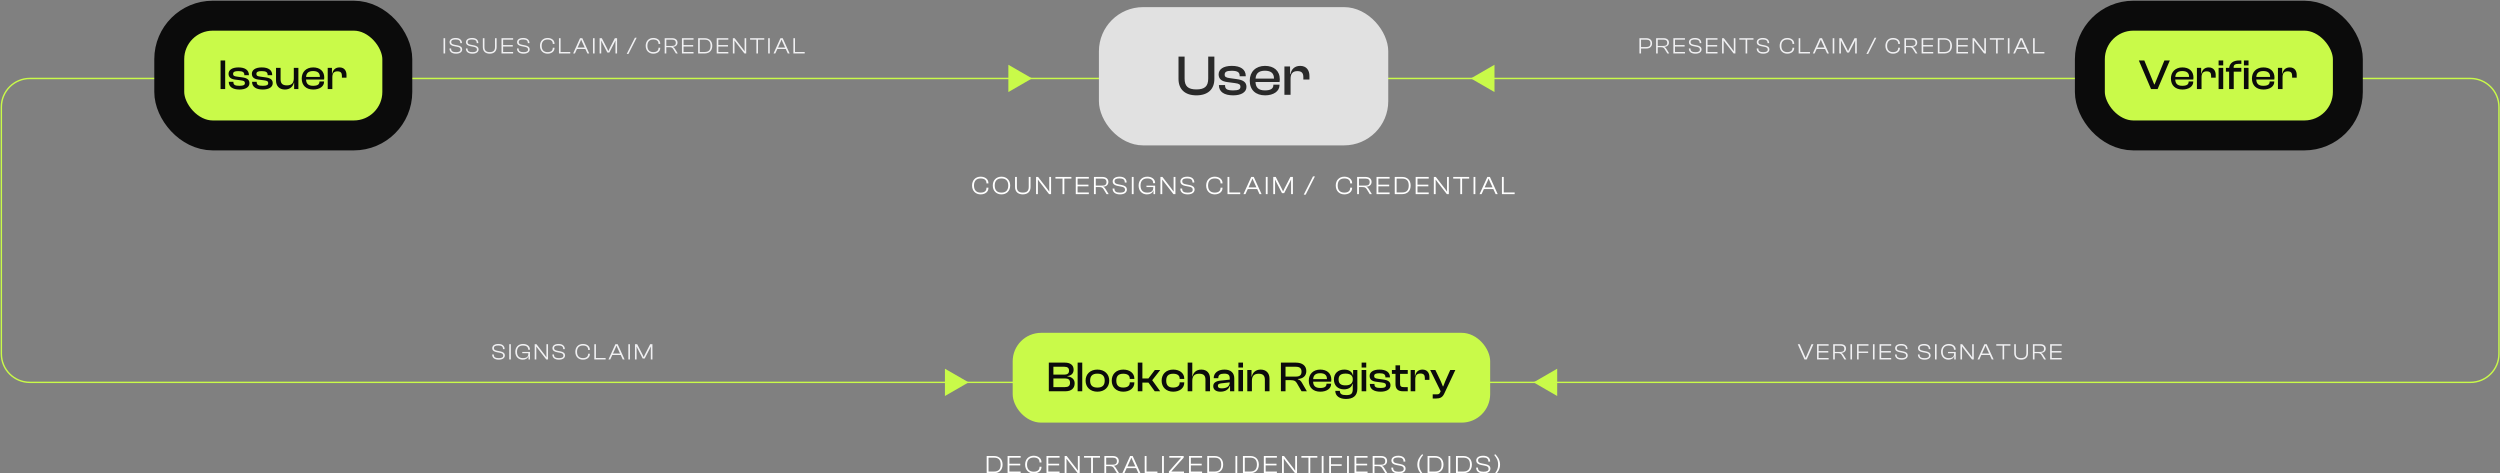 <svg width="1754" height="332" viewBox="0 0 1754 332" fill="none" xmlns="http://www.w3.org/2000/svg">
<rect x="0" y="0" width="1754" height="332" fill="#808080" stroke="none"/>
<g clip-path="url(#clip0_1_1285)">
<path d="M1753.26 248.261V75.045C1753.26 63.999 1744.31 55.045 1733.26 55.045H20.951C9.906 55.045 0.951 63.999 0.951 75.045V248.261C0.951 259.306 9.906 268.261 20.951 268.261H1733.26C1744.31 268.261 1753.26 259.306 1753.26 248.261Z" stroke="#C9FA49"/>
<rect x="710.5" y="233.511" width="335" height="63" rx="20" fill="#C9FA49"/>
<path d="M747.52 274.511H735.85V254.411H747.1C750.94 254.411 753.25 256.181 753.25 259.361C753.25 261.731 751.93 263.501 748.87 263.861V264.071C752.29 264.461 753.97 266.321 753.97 268.961C753.97 272.411 751.66 274.511 747.52 274.511ZM739.06 257.321V262.841H746.65C748.9 262.841 750.04 261.971 750.04 260.081C750.04 258.191 748.99 257.321 746.74 257.321H739.06ZM739.06 265.511V271.601H747.16C749.56 271.601 750.73 270.701 750.73 268.511C750.73 266.411 749.53 265.511 747.16 265.511H739.06ZM759.308 274.511H756.068V254.411H759.308V274.511ZM769.929 274.811C764.979 274.811 761.649 271.661 761.649 267.071C761.649 262.421 764.979 259.301 769.929 259.301C774.909 259.301 778.239 262.421 778.239 267.071C778.239 271.661 774.909 274.811 769.929 274.811ZM769.929 271.931C773.559 271.931 775.059 270.221 775.059 267.071C775.059 263.891 773.559 262.151 769.929 262.151C766.329 262.151 764.829 263.891 764.829 267.071C764.829 270.221 766.329 271.931 769.929 271.931ZM788.12 274.811C783.2 274.811 779.99 271.661 779.99 267.071C779.99 262.421 783.2 259.301 788.12 259.301C792.59 259.301 795.86 261.821 795.86 265.541V265.841H792.65V265.661C792.65 263.351 790.97 262.211 788.06 262.211C784.7 262.211 783.2 263.801 783.2 267.071C783.2 270.281 784.7 271.901 788.06 271.901C790.97 271.901 792.65 270.761 792.65 268.451V268.241H795.86V268.571C795.86 272.291 792.59 274.811 788.12 274.811ZM801.496 274.511H798.256V254.411H801.496V265.511H805.756L810.226 259.601H814.006L808.396 266.771L813.976 274.511H810.166L805.756 268.421H801.496V274.511ZM823.13 274.811C818.21 274.811 815 271.661 815 267.071C815 262.421 818.21 259.301 823.13 259.301C827.6 259.301 830.87 261.821 830.87 265.541V265.841H827.66V265.661C827.66 263.351 825.98 262.211 823.07 262.211C819.71 262.211 818.21 263.801 818.21 267.071C818.21 270.281 819.71 271.901 823.07 271.901C825.98 271.901 827.66 270.761 827.66 268.451V268.241H830.87V268.571C830.87 272.291 827.6 274.811 823.13 274.811ZM836.506 274.511H833.266V254.411H836.506V264.161H836.686C837.196 261.641 839.026 259.301 842.836 259.301C846.946 259.301 848.956 262.001 848.956 265.631V274.511H845.746V266.411C845.746 263.411 844.396 262.211 841.306 262.211C837.766 262.211 836.506 264.131 836.506 267.281V274.511ZM856.249 274.811C853.159 274.811 851.209 273.371 851.209 270.911C851.209 268.601 853.069 267.401 856.009 267.071L862.789 266.351V265.481C862.789 263.021 861.709 262.151 858.859 262.151C856.099 262.151 854.749 263.051 854.749 265.241V265.361H851.539V265.241C851.539 261.851 854.359 259.301 859.099 259.301C863.839 259.301 865.969 261.881 865.969 265.451V274.511H862.999V270.791H862.789C862.009 273.311 859.639 274.811 856.249 274.811ZM854.449 270.701C854.449 271.901 855.259 272.471 857.119 272.471C860.509 272.471 862.789 271.211 862.789 268.271L856.939 268.931C855.259 269.141 854.449 269.531 854.449 270.701ZM872.101 257.861H868.861V254.411H872.101V257.861ZM872.101 274.511H868.861V259.601H872.101V274.511ZM878.342 274.511H875.102V259.601H878.072V264.221H878.282C878.732 261.701 880.712 259.301 884.492 259.301C888.632 259.301 890.672 262.091 890.672 265.541V274.511H887.432V266.411C887.432 263.621 886.172 262.211 883.082 262.211C879.812 262.211 878.342 263.891 878.342 267.131V274.511ZM901.926 274.511H898.686V254.411H909.126C913.686 254.411 916.506 256.571 916.506 260.321C916.506 263.651 914.316 265.691 910.536 265.901V266.111C912.096 266.531 912.816 267.431 913.536 268.691L916.896 274.511H913.176L909.966 268.961C909.066 267.371 908.136 266.711 905.616 266.711H901.926V274.511ZM901.926 257.321V264.221H909.096C911.796 264.221 913.146 263.291 913.146 260.771C913.146 258.311 911.796 257.321 909.096 257.321H901.926ZM926.342 274.811C921.452 274.811 918.242 272.051 918.242 267.071C918.242 262.421 921.422 259.301 926.282 259.301C930.902 259.301 934.052 261.851 934.052 266.381C934.052 266.921 934.022 267.341 933.932 267.791H921.272C921.392 270.671 922.802 272.201 926.252 272.201C929.372 272.201 930.662 271.181 930.662 269.411V269.171H933.902V269.441C933.902 272.621 930.782 274.811 926.342 274.811ZM926.222 261.851C922.922 261.851 921.482 263.321 921.302 265.991H930.992V265.931C930.992 263.171 929.402 261.851 926.222 261.851ZM942.959 273.161C938.519 273.161 935.879 270.371 935.879 266.231C935.879 262.091 938.639 259.301 943.169 259.301C946.289 259.301 948.629 260.711 949.169 263.321H949.349V259.601H952.319V272.771C952.319 277.781 949.199 279.911 944.309 279.911C939.899 279.911 936.839 277.841 936.839 274.241H940.049C940.049 276.401 941.309 277.211 944.489 277.211C947.879 277.211 949.109 276.281 949.109 272.951V269.291H948.899C948.359 271.541 946.349 273.161 942.959 273.161ZM939.149 266.231C939.149 269.291 940.949 270.371 944.009 270.371C947.309 270.371 949.109 268.991 949.109 266.351V265.931C949.109 263.411 947.249 262.121 944.099 262.121C940.979 262.121 939.149 263.171 939.149 266.231ZM958.556 257.861H955.316V254.411H958.556V257.861ZM958.556 274.511H955.316V259.601H958.556V274.511ZM968.607 274.811C963.807 274.811 961.077 272.921 961.077 269.471V269.381H964.317V269.621C964.317 271.571 965.487 272.201 968.607 272.201C971.517 272.201 972.387 271.601 972.387 270.281C972.387 269.051 971.667 268.661 969.537 268.361L965.457 267.821C962.637 267.461 960.927 266.261 960.927 263.771C960.927 261.161 963.297 259.301 967.887 259.301C972.447 259.301 975.207 261.131 975.207 264.671V264.761H971.997V264.581C971.997 262.811 971.097 261.881 967.797 261.881C965.067 261.881 964.107 262.481 964.107 263.891C964.107 265.061 964.707 265.481 966.957 265.781L970.407 266.261C973.947 266.711 975.567 267.911 975.567 270.371C975.567 273.161 972.807 274.811 968.607 274.811ZM987.684 274.511H984.264C981.054 274.511 979.074 273.101 979.074 269.471V262.301H976.554V259.601H979.074V256.331H982.284V259.601H987.684V262.301H982.284V269.291C982.284 271.121 983.124 271.601 984.984 271.601H987.684V274.511ZM992.951 274.511H989.711V259.601H992.681V263.621H992.891C993.341 261.221 994.961 259.301 998.021 259.301C1001.41 259.301 1002.88 261.731 1002.88 264.551V266.501H999.671V265.181C999.671 263.051 998.771 262.061 996.551 262.061C994.001 262.061 992.951 263.471 992.951 266.141V274.511ZM1007.32 279.611H1005.19V276.671H1008.1C1009.42 276.671 1009.96 276.311 1010.41 275.291L1010.77 274.511L1003.42 259.601H1007.05L1010.86 267.521L1012.33 271.091H1012.57L1013.98 267.491L1017.49 259.601H1021.06L1013.29 276.131C1012.06 278.801 1010.38 279.611 1007.32 279.611Z" fill="#0B0B0B"/>
<rect x="118.75" y="11.011" width="160" height="84" rx="30.5" fill="#C9FA49"/>
<rect x="118.75" y="11.011" width="160" height="84" rx="30.5" stroke="#0B0B0B" stroke-width="21"/>
<path d="M157.99 62.511H154.75V42.411H157.99V62.511ZM168.04 62.811C163.24 62.811 160.51 60.921 160.51 57.471V57.381H163.75V57.621C163.75 59.571 164.92 60.201 168.04 60.201C170.95 60.201 171.82 59.601 171.82 58.281C171.82 57.051 171.1 56.661 168.97 56.361L164.89 55.821C162.07 55.461 160.36 54.261 160.36 51.771C160.36 49.161 162.73 47.301 167.32 47.301C171.88 47.301 174.64 49.131 174.64 52.671V52.761H171.43V52.581C171.43 50.811 170.53 49.881 167.23 49.881C164.5 49.881 163.54 50.481 163.54 51.891C163.54 53.061 164.14 53.481 166.39 53.781L169.84 54.261C173.38 54.711 175 55.911 175 58.371C175 61.161 172.24 62.811 168.04 62.811ZM184.388 62.811C179.588 62.811 176.858 60.921 176.858 57.471V57.381H180.098V57.621C180.098 59.571 181.268 60.201 184.388 60.201C187.298 60.201 188.168 59.601 188.168 58.281C188.168 57.051 187.448 56.661 185.318 56.361L181.238 55.821C178.418 55.461 176.708 54.261 176.708 51.771C176.708 49.161 179.078 47.301 183.668 47.301C188.228 47.301 190.988 49.131 190.988 52.671V52.761H187.778V52.581C187.778 50.811 186.878 49.881 183.578 49.881C180.848 49.881 179.888 50.481 179.888 51.891C179.888 53.061 180.488 53.481 182.738 53.781L186.188 54.261C189.728 54.711 191.348 55.911 191.348 58.371C191.348 61.161 188.588 62.811 184.388 62.811ZM199.896 62.811C195.696 62.811 193.656 60.021 193.656 56.571V47.601H196.866V55.701C196.866 58.491 198.156 59.901 201.306 59.901C204.606 59.901 206.136 58.221 206.136 54.981V47.601H209.346V62.511H206.376V57.891H206.196C205.716 60.411 203.736 62.811 199.896 62.811ZM219.789 62.811C214.899 62.811 211.689 60.051 211.689 55.071C211.689 50.421 214.869 47.301 219.729 47.301C224.349 47.301 227.499 49.851 227.499 54.381C227.499 54.921 227.469 55.341 227.379 55.791H214.719C214.839 58.671 216.249 60.201 219.699 60.201C222.819 60.201 224.109 59.181 224.109 57.411V57.171H227.349V57.441C227.349 60.621 224.229 62.811 219.789 62.811ZM219.669 49.851C216.369 49.851 214.929 51.321 214.749 53.991H224.439V53.931C224.439 51.171 222.849 49.851 219.669 49.851ZM233.166 62.511H229.926V47.601H232.896V51.621H233.106C233.556 49.221 235.176 47.301 238.236 47.301C241.626 47.301 243.096 49.731 243.096 52.551V54.501H239.886V53.181C239.886 51.051 238.986 50.061 236.766 50.061C234.216 50.061 233.166 51.471 233.166 54.141V62.511Z" fill="#0B0B0B"/>
<rect x="771" y="5" width="203" height="97" rx="31" fill="#E1E1E1"/>
<path d="M839.4 66.9C831.4 66.9 826.84 62.66 826.84 55.38V39.7H831.12V55.1C831.12 60.5 833.52 62.74 839.4 62.74C845.28 62.74 847.68 60.5 847.68 55.1V39.7H852V55.38C852 62.66 847.44 66.9 839.4 66.9ZM865.228 66.9C858.828 66.9 855.188 64.38 855.188 59.78V59.66H859.508V59.98C859.508 62.58 861.068 63.42 865.228 63.42C869.108 63.42 870.268 62.62 870.268 60.86C870.268 59.22 869.308 58.7 866.468 58.3L861.028 57.58C857.268 57.1 854.988 55.5 854.988 52.18C854.988 48.7 858.148 46.22 864.268 46.22C870.348 46.22 874.028 48.66 874.028 53.38V53.5H869.748V53.26C869.748 50.9 868.548 49.66 864.148 49.66C860.508 49.66 859.228 50.46 859.228 52.34C859.228 53.9 860.028 54.46 863.028 54.86L867.628 55.5C872.348 56.1 874.508 57.7 874.508 60.98C874.508 64.7 870.828 66.9 865.228 66.9ZM887.625 66.9C881.105 66.9 876.825 63.22 876.825 56.58C876.825 50.38 881.065 46.22 887.545 46.22C893.705 46.22 897.905 49.62 897.905 55.66C897.905 56.38 897.865 56.94 897.745 57.54H880.865C881.025 61.38 882.905 63.42 887.505 63.42C891.665 63.42 893.385 62.06 893.385 59.7V59.38H897.705V59.74C897.705 63.98 893.545 66.9 887.625 66.9ZM887.465 49.62C883.065 49.62 881.145 51.58 880.905 55.14H893.825V55.06C893.825 51.38 891.705 49.62 887.465 49.62ZM905.461 66.5H901.141V46.62H905.101V51.98H905.381C905.981 48.78 908.141 46.22 912.221 46.22C916.741 46.22 918.701 49.46 918.701 53.22V55.82H914.421V54.06C914.421 51.22 913.221 49.9 910.261 49.9C906.861 49.9 905.461 51.78 905.461 55.34V66.5Z" fill="#2A2A2A"/>
<rect x="1466.25" y="11.011" width="181" height="84" rx="30.5" fill="#C9FA49"/>
<rect x="1466.25" y="11.011" width="181" height="84" rx="30.5" stroke="#0B0B0B" stroke-width="21"/>
<path d="M1513.77 62.511H1509.18L1500.6 42.411H1504.44L1511.4 59.241H1511.64L1518.54 42.411H1522.35L1513.77 62.511ZM1531.22 62.811C1526.33 62.811 1523.12 60.051 1523.12 55.071C1523.12 50.421 1526.3 47.301 1531.16 47.301C1535.78 47.301 1538.93 49.851 1538.93 54.381C1538.93 54.921 1538.9 55.341 1538.81 55.791H1526.15C1526.27 58.671 1527.68 60.201 1531.13 60.201C1534.25 60.201 1535.54 59.181 1535.54 57.411V57.171H1538.78V57.441C1538.78 60.621 1535.66 62.811 1531.22 62.811ZM1531.1 49.851C1527.8 49.851 1526.36 51.321 1526.18 53.991H1535.87V53.931C1535.87 51.171 1534.28 49.851 1531.1 49.851ZM1544.6 62.511H1541.36V47.601H1544.33V51.621H1544.54C1544.99 49.221 1546.61 47.301 1549.67 47.301C1553.06 47.301 1554.53 49.731 1554.53 52.551V54.501H1551.32V53.181C1551.32 51.051 1550.42 50.061 1548.2 50.061C1545.65 50.061 1544.6 51.471 1544.6 54.141V62.511ZM1559.81 45.861H1556.57V42.411H1559.81V45.861ZM1559.81 62.511H1556.57V47.601H1559.81V62.511ZM1567.19 62.511H1563.95V50.301H1561.7V47.601H1563.98C1564.34 44.331 1566.83 42.411 1571.06 42.411H1572.53V44.811H1570.55C1568.18 44.811 1566.95 45.441 1567.13 47.601H1572.53V50.301H1567.19V62.511ZM1577.57 45.861H1574.33V42.411H1577.57V45.861ZM1577.57 62.511H1574.33V47.601H1577.57V62.511ZM1588.06 62.811C1583.17 62.811 1579.96 60.051 1579.96 55.071C1579.96 50.421 1583.14 47.301 1588 47.301C1592.62 47.301 1595.77 49.851 1595.77 54.381C1595.77 54.921 1595.74 55.341 1595.65 55.791H1582.99C1583.11 58.671 1584.52 60.201 1587.97 60.201C1591.09 60.201 1592.38 59.181 1592.38 57.411V57.171H1595.62V57.441C1595.62 60.621 1592.5 62.811 1588.06 62.811ZM1587.94 49.851C1584.64 49.851 1583.2 51.321 1583.02 53.991H1592.71V53.931C1592.71 51.171 1591.12 49.851 1587.94 49.851ZM1601.44 62.511H1598.2V47.601H1601.17V51.621H1601.38C1601.83 49.221 1603.45 47.301 1606.51 47.301C1609.9 47.301 1611.37 49.731 1611.37 52.551V54.501H1608.16V53.181C1608.16 51.051 1607.26 50.061 1605.04 50.061C1602.49 50.061 1601.44 51.471 1601.44 54.141V62.511Z" fill="#0B0B0B"/>
<path d="M724.062 55.011L707.469 64.591L707.469 45.431L724.062 55.011Z" fill="#C9FA49"/>
<path d="M1031.94 55.011L1048.53 64.591L1048.53 45.431L1031.94 55.011Z" fill="#C9FA49"/>
<path d="M1075.94 268.261L1092.53 277.841L1092.53 258.681L1075.94 268.261Z" fill="#C9FA49"/>
<path d="M679.561 268.261L662.969 277.841L662.969 258.681L679.561 268.261Z" fill="#C9FA49"/>
<path d="M688.009 136.379C684.481 136.379 681.997 133.931 681.997 130.169C681.997 126.407 684.481 123.959 688.009 123.959C691.123 123.959 693.481 125.705 693.481 128.441V128.657H692.095V128.441C692.095 126.389 690.673 125.201 688.027 125.201C685.021 125.201 683.347 126.893 683.347 130.169C683.347 133.445 685.021 135.137 688.027 135.137C690.673 135.137 692.095 133.949 692.095 131.897V131.681H693.481V131.897C693.481 134.633 691.141 136.379 688.009 136.379ZM702.625 136.379C699.043 136.379 696.541 133.931 696.541 130.169C696.541 126.407 699.043 123.959 702.625 123.959C706.243 123.959 708.745 126.407 708.745 130.169C708.745 133.931 706.243 136.379 702.625 136.379ZM702.625 135.137C705.685 135.137 707.395 133.445 707.395 130.169C707.395 126.893 705.685 125.201 702.625 125.201C699.583 125.201 697.891 126.893 697.891 130.169C697.891 133.445 699.583 135.137 702.625 135.137ZM717.602 136.379C714.254 136.379 712.166 134.525 712.166 131.213V124.139H713.444V131.159C713.444 133.913 714.794 135.119 717.602 135.119C720.41 135.119 721.76 133.913 721.76 131.159V124.139H723.038V131.213C723.038 134.525 720.95 136.379 717.602 136.379ZM728.183 136.199H726.905V124.139H728.309L734.627 132.329L736.085 134.345H736.193L736.157 132.365V124.139H737.435V136.199H736.031L729.749 128.099L728.237 126.065H728.147L728.183 128.081V136.199ZM746.743 136.199H745.465V125.309H740.497V124.139H751.693V125.309H746.743V136.199ZM763.925 136.199H754.763V124.139H763.925V125.309H756.041V129.557H763.655V130.709H756.041V135.029H763.925V136.199ZM768.792 136.199H767.514V124.139H773.418C775.938 124.139 777.648 125.417 777.648 127.631C777.648 129.665 776.154 130.925 773.922 130.979V131.069C774.714 131.285 775.164 131.807 775.578 132.509L777.846 136.199H776.37L774.228 132.707C773.616 131.699 772.986 131.267 771.384 131.267H768.792V136.199ZM768.792 125.309V130.241H773.4C775.308 130.241 776.316 129.485 776.316 127.775C776.316 126.065 775.308 125.309 773.4 125.309H768.792ZM785.807 136.379C782.261 136.379 780.605 134.687 780.605 132.383V132.275H781.901V132.509C781.901 134.237 782.981 135.173 785.807 135.173C788.219 135.173 789.317 134.507 789.317 133.139C789.317 131.789 788.507 131.303 786.743 130.943L784.187 130.457C782.225 130.079 780.659 129.251 780.659 127.253C780.659 125.615 782.063 123.959 785.519 123.959C788.921 123.959 790.433 125.759 790.433 127.955V128.063H789.137V127.847C789.137 126.101 788.057 125.165 785.429 125.165C783.035 125.165 781.955 125.849 781.955 127.163C781.955 128.531 782.747 128.945 784.529 129.323L787.067 129.827C789.227 130.241 790.613 131.159 790.613 133.031C790.613 134.759 789.155 136.379 785.807 136.379ZM795.349 136.199H794.071V124.139H795.349V136.199ZM804.699 136.379C801.261 136.379 798.849 133.931 798.849 130.169C798.849 126.407 801.351 123.959 804.951 123.959C808.083 123.959 810.423 125.669 810.423 128.351V128.513H809.037V128.351C809.037 126.353 807.597 125.201 804.933 125.201C801.891 125.201 800.199 126.893 800.199 130.169C800.199 133.445 801.873 135.137 804.879 135.137C807.741 135.137 809.145 134.057 809.145 131.717V131.267H804.357V130.259H810.441V136.199H809.289V133.571H809.199C808.587 135.515 806.841 136.379 804.699 136.379ZM815.437 136.199H814.159V124.139H815.563L821.881 132.329L823.339 134.345H823.447L823.411 132.365V124.139H824.689V136.199H823.285L817.003 128.099L815.491 126.065H815.401L815.437 128.081V136.199ZM833.313 136.379C829.767 136.379 828.111 134.687 828.111 132.383V132.275H829.407V132.509C829.407 134.237 830.487 135.173 833.313 135.173C835.725 135.173 836.823 134.507 836.823 133.139C836.823 131.789 836.013 131.303 834.249 130.943L831.693 130.457C829.731 130.079 828.165 129.251 828.165 127.253C828.165 125.615 829.569 123.959 833.025 123.959C836.427 123.959 837.939 125.759 837.939 127.955V128.063H836.643V127.847C836.643 126.101 835.563 125.165 832.935 125.165C830.541 125.165 829.461 125.849 829.461 127.163C829.461 128.531 830.253 128.945 832.035 129.323L834.573 129.827C836.733 130.241 838.119 131.159 838.119 133.031C838.119 134.759 836.661 136.379 833.313 136.379ZM852.245 136.379C848.717 136.379 846.233 133.931 846.233 130.169C846.233 126.407 848.717 123.959 852.245 123.959C855.359 123.959 857.717 125.705 857.717 128.441V128.657H856.331V128.441C856.331 126.389 854.909 125.201 852.263 125.201C849.257 125.201 847.583 126.893 847.583 130.169C847.583 133.445 849.257 135.137 852.263 135.137C854.909 135.137 856.331 133.949 856.331 131.897V131.681H857.717V131.897C857.717 134.633 855.377 136.379 852.245 136.379ZM870.155 136.199H861.227V124.139H862.505V135.029H870.155V136.199ZM873.812 136.199H872.408L877.862 124.139H879.644L885.116 136.199H883.676L882.056 132.653H875.432L873.812 136.199ZM878.024 126.929L875.954 131.501H881.534L879.446 126.929L878.78 125.363H878.672L878.024 126.929ZM889.361 136.199H888.083V124.139H889.361V136.199ZM894.588 136.199H893.31V124.139H895.056L899.106 132.005L900.168 134.237H900.258L901.302 132.005L905.334 124.139H907.098V136.199H905.82V127.703L905.856 126.083H905.748L904.992 127.703L900.978 135.479H899.43L895.416 127.703L894.642 126.083H894.552L894.588 127.703V136.199ZM916.069 136.559H914.701L921.181 123.779H922.549L916.069 136.559ZM943.18 136.379C939.652 136.379 937.168 133.931 937.168 130.169C937.168 126.407 939.652 123.959 943.18 123.959C946.294 123.959 948.652 125.705 948.652 128.441V128.657H947.266V128.441C947.266 126.389 945.844 125.201 943.198 125.201C940.192 125.201 938.518 126.893 938.518 130.169C938.518 133.445 940.192 135.137 943.198 135.137C945.844 135.137 947.266 133.949 947.266 131.897V131.681H948.652V131.897C948.652 134.633 946.312 136.379 943.18 136.379ZM953.44 136.199H952.162V124.139H958.066C960.586 124.139 962.296 125.417 962.296 127.631C962.296 129.665 960.802 130.925 958.57 130.979V131.069C959.362 131.285 959.812 131.807 960.226 132.509L962.494 136.199H961.018L958.876 132.707C958.264 131.699 957.634 131.267 956.032 131.267H953.44V136.199ZM953.44 125.309V130.241H958.048C959.956 130.241 960.964 129.485 960.964 127.775C960.964 126.065 959.956 125.309 958.048 125.309H953.44ZM974.936 136.199H965.774V124.139H974.936V125.309H967.052V129.557H974.666V130.709H967.052V135.029H974.936V136.199ZM983.8 136.199H978.562V124.139H983.8C987.418 124.139 989.722 126.479 989.722 130.169C989.722 133.859 987.418 136.199 983.8 136.199ZM983.8 125.309H979.858V135.029H983.8C986.86 135.029 988.372 133.445 988.372 130.169C988.372 126.893 986.86 125.309 983.8 125.309ZM1002.39 136.199H993.228V124.139H1002.39V125.309H994.506V129.557H1002.12V130.709H994.506V135.029H1002.39V136.199ZM1007.26 136.199H1005.98V124.139H1007.38L1013.7 132.329L1015.16 134.345H1015.27L1015.23 132.365V124.139H1016.51V136.199H1015.11L1008.82 128.099L1007.31 126.065H1007.22L1007.26 128.081V136.199ZM1025.82 136.199H1024.54V125.309H1019.57V124.139H1030.77V125.309H1025.82V136.199ZM1035.11 136.199H1033.84V124.139H1035.11V136.199ZM1039.48 136.199H1038.07L1043.53 124.139H1045.31L1050.78 136.199H1049.34L1047.72 132.653H1041.1L1039.48 136.199ZM1043.69 126.929L1041.62 131.501H1047.2L1045.11 126.929L1044.45 125.363H1044.34L1043.69 126.929ZM1062.68 136.199H1053.75V124.139H1055.03V135.029H1062.68V136.199Z" fill="white"/>
<path d="M697.491 331.992H692.253V319.932H697.491C701.109 319.932 703.413 322.272 703.413 325.962C703.413 329.652 701.109 331.992 697.491 331.992ZM697.491 321.102H693.549V330.822H697.491C700.551 330.822 702.063 329.238 702.063 325.962C702.063 322.686 700.551 321.102 697.491 321.102ZM716.081 331.992H706.919V319.932H716.081V321.102H708.197V325.35H715.811V326.502H708.197V330.822H716.081V331.992ZM725.232 332.172C721.704 332.172 719.22 329.724 719.22 325.962C719.22 322.2 721.704 319.752 725.232 319.752C728.346 319.752 730.704 321.498 730.704 324.234V324.45H729.318V324.234C729.318 322.182 727.896 320.994 725.25 320.994C722.244 320.994 720.57 322.686 720.57 325.962C720.57 329.238 722.244 330.93 725.25 330.93C727.896 330.93 729.318 329.742 729.318 327.69V327.474H730.704V327.69C730.704 330.426 728.364 332.172 725.232 332.172ZM743.376 331.992H734.214V319.932H743.376V321.102H735.492V325.35H743.106V326.502H735.492V330.822H743.376V331.992ZM748.243 331.992H746.965V319.932H748.369L754.687 328.122L756.145 330.138H756.253L756.217 328.158V319.932H757.495V331.992H756.091L749.809 323.892L748.297 321.858H748.207L748.243 323.874V331.992ZM766.803 331.992H765.525V321.102H760.557V319.932H771.753V321.102H766.803V331.992ZM776.101 331.992H774.823V319.932H780.727C783.247 319.932 784.957 321.21 784.957 323.424C784.957 325.458 783.463 326.718 781.231 326.772V326.862C782.023 327.078 782.473 327.6 782.887 328.302L785.155 331.992H783.679L781.537 328.5C780.925 327.492 780.295 327.06 778.693 327.06H776.101V331.992ZM776.101 321.102V326.034H780.709C782.617 326.034 783.625 325.278 783.625 323.568C783.625 321.858 782.617 321.102 780.709 321.102H776.101ZM788.85 331.992H787.446L792.9 319.932H794.682L800.154 331.992H798.714L797.094 328.446H790.47L788.85 331.992ZM793.062 322.722L790.992 327.294H796.572L794.484 322.722L793.818 321.156H793.71L793.062 322.722ZM812.048 331.992H803.12V319.932H804.398V330.822H812.048V331.992ZM816.57 331.992H815.292V319.932H816.57V331.992ZM830.689 331.992H820.087V330.822L828.601 321.192V321.102H820.375V319.932H830.473V321.102L821.869 330.732V330.822H830.689V331.992ZM843.382 331.992H834.22V319.932H843.382V321.102H835.498V325.35H843.112V326.502H835.498V330.822H843.382V331.992ZM852.245 331.992H847.007V319.932H852.245C855.863 319.932 858.167 322.272 858.167 325.962C858.167 329.652 855.863 331.992 852.245 331.992ZM852.245 321.102H848.303V330.822H852.245C855.305 330.822 856.817 329.238 856.817 325.962C856.817 322.686 855.305 321.102 852.245 321.102ZM868.056 331.992H866.778V319.932H868.056V331.992ZM877.28 331.992H872.042V319.932H877.28C880.898 319.932 883.202 322.272 883.202 325.962C883.202 329.652 880.898 331.992 877.28 331.992ZM877.28 321.102H873.338V330.822H877.28C880.34 330.822 881.852 329.238 881.852 325.962C881.852 322.686 880.34 321.102 877.28 321.102ZM895.87 331.992H886.708V319.932H895.87V321.102H887.986V325.35H895.6V326.502H887.986V330.822H895.87V331.992ZM900.737 331.992H899.459V319.932H900.863L907.181 328.122L908.639 330.138H908.747L908.711 328.158V319.932H909.989V331.992H908.585L902.303 323.892L900.791 321.858H900.701L900.737 323.874V331.992ZM919.297 331.992H918.019V321.102H913.051V319.932H924.247V321.102H919.297V331.992ZM928.595 331.992H927.317V319.932H928.595V331.992ZM933.823 331.992H932.545V319.932H941.581V321.102H933.823V325.71H941.311V326.862H933.823V331.992ZM946.363 331.992H945.085V319.932H946.363V331.992ZM959.475 331.992H950.313V319.932H959.475V321.102H951.591V325.35H959.205V326.502H951.591V330.822H959.475V331.992ZM964.342 331.992H963.064V319.932H968.968C971.488 319.932 973.198 321.21 973.198 323.424C973.198 325.458 971.704 326.718 969.472 326.772V326.862C970.264 327.078 970.714 327.6 971.128 328.302L973.396 331.992H971.92L969.778 328.5C969.166 327.492 968.536 327.06 966.934 327.06H964.342V331.992ZM964.342 321.102V326.034H968.95C970.858 326.034 971.866 325.278 971.866 323.568C971.866 321.858 970.858 321.102 968.95 321.102H964.342ZM981.356 332.172C977.81 332.172 976.154 330.48 976.154 328.176V328.068H977.45V328.302C977.45 330.03 978.53 330.966 981.356 330.966C983.768 330.966 984.866 330.3 984.866 328.932C984.866 327.582 984.056 327.096 982.292 326.736L979.736 326.25C977.774 325.872 976.208 325.044 976.208 323.046C976.208 321.408 977.612 319.752 981.068 319.752C984.47 319.752 985.982 321.552 985.982 323.748V323.856H984.686V323.64C984.686 321.894 983.606 320.958 980.978 320.958C978.584 320.958 977.504 321.642 977.504 322.956C977.504 324.324 978.296 324.738 980.078 325.116L982.616 325.62C984.776 326.034 986.162 326.952 986.162 328.824C986.162 330.552 984.704 332.172 981.356 332.172ZM998.488 332.676L997.822 333.288C996.292 331.776 994.402 329.418 994.402 325.962C994.402 322.506 996.292 320.148 997.822 318.636L998.488 319.248C997.12 320.976 995.77 322.686 995.77 325.962C995.77 329.238 997.12 330.948 998.488 332.676ZM1006.83 331.992H1001.59V319.932H1006.83C1010.44 319.932 1012.75 322.272 1012.75 325.962C1012.75 329.652 1010.44 331.992 1006.83 331.992ZM1006.83 321.102H1002.88V330.822H1006.83C1009.89 330.822 1011.4 329.238 1011.4 325.962C1011.4 322.686 1009.89 321.102 1006.83 321.102ZM1017.53 331.992H1016.26V319.932H1017.53V331.992ZM1026.76 331.992H1021.52V319.932H1026.76C1030.37 319.932 1032.68 322.272 1032.68 325.962C1032.68 329.652 1030.37 331.992 1026.76 331.992ZM1026.76 321.102H1022.81V330.822H1026.76C1029.82 330.822 1031.33 329.238 1031.33 325.962C1031.33 322.686 1029.82 321.102 1026.76 321.102ZM1040.87 332.172C1037.32 332.172 1035.66 330.48 1035.66 328.176V328.068H1036.96V328.302C1036.96 330.03 1038.04 330.966 1040.87 330.966C1043.28 330.966 1044.38 330.3 1044.38 328.932C1044.38 327.582 1043.57 327.096 1041.8 326.736L1039.25 326.25C1037.28 325.872 1035.72 325.044 1035.72 323.046C1035.72 321.408 1037.12 319.752 1040.58 319.752C1043.98 319.752 1045.49 321.552 1045.49 323.748V323.856H1044.2V323.64C1044.2 321.894 1043.12 320.958 1040.49 320.958C1038.09 320.958 1037.01 321.642 1037.01 322.956C1037.01 324.324 1037.81 324.738 1039.59 325.116L1042.13 325.62C1044.29 326.034 1045.67 326.952 1045.67 328.824C1045.67 330.552 1044.21 332.172 1040.87 332.172ZM1048.37 319.248L1049.02 318.636C1050.55 320.148 1052.44 322.506 1052.44 325.962C1052.44 329.418 1050.55 331.776 1049.02 333.288L1048.37 332.676C1049.74 330.948 1051.07 329.238 1051.07 325.962C1051.07 322.686 1049.74 320.976 1048.37 319.248Z" fill="white"/>
<path d="M312.315 37.511H311.179V26.791H312.315V37.511ZM319.986 37.671C316.834 37.671 315.362 36.167 315.362 34.119V34.023H316.514V34.231C316.514 35.767 317.474 36.599 319.986 36.599C322.13 36.599 323.106 36.007 323.106 34.791C323.106 33.591 322.386 33.159 320.818 32.839L318.546 32.407C316.802 32.071 315.41 31.335 315.41 29.559C315.41 28.103 316.658 26.631 319.73 26.631C322.754 26.631 324.098 28.231 324.098 30.183V30.279H322.946V30.087C322.946 28.535 321.986 27.703 319.65 27.703C317.522 27.703 316.562 28.311 316.562 29.479C316.562 30.695 317.266 31.063 318.85 31.399L321.106 31.847C323.026 32.215 324.258 33.031 324.258 34.695C324.258 36.231 322.962 37.671 319.986 37.671ZM331.492 37.671C328.34 37.671 326.868 36.167 326.868 34.119V34.023H328.02V34.231C328.02 35.767 328.98 36.599 331.492 36.599C333.636 36.599 334.612 36.007 334.612 34.791C334.612 33.591 333.892 33.159 332.324 32.839L330.052 32.407C328.308 32.071 326.916 31.335 326.916 29.559C326.916 28.103 328.164 26.631 331.236 26.631C334.26 26.631 335.604 28.231 335.604 30.183V30.279H334.452V30.087C334.452 28.535 333.492 27.703 331.156 27.703C329.028 27.703 328.068 28.311 328.068 29.479C328.068 30.695 328.772 31.063 330.356 31.399L332.612 31.847C334.532 32.215 335.764 33.031 335.764 34.695C335.764 36.231 334.468 37.671 331.492 37.671ZM343.591 37.671C340.615 37.671 338.759 36.023 338.759 33.079V26.791H339.895V33.031C339.895 35.479 341.095 36.551 343.591 36.551C346.087 36.551 347.287 35.479 347.287 33.031V26.791H348.423V33.079C348.423 36.023 346.567 37.671 343.591 37.671ZM360.005 37.511H351.861V26.791H360.005V27.831H352.997V31.607H359.765V32.631H352.997V36.471H360.005V37.511ZM367.355 37.671C364.203 37.671 362.731 36.167 362.731 34.119V34.023H363.883V34.231C363.883 35.767 364.843 36.599 367.355 36.599C369.499 36.599 370.475 36.007 370.475 34.791C370.475 33.591 369.755 33.159 368.187 32.839L365.915 32.407C364.171 32.071 362.779 31.335 362.779 29.559C362.779 28.103 364.027 26.631 367.099 26.631C370.123 26.631 371.467 28.231 371.467 30.183V30.279H370.315V30.087C370.315 28.535 369.355 27.703 367.019 27.703C364.891 27.703 363.931 28.311 363.931 29.479C363.931 30.695 364.635 31.063 366.219 31.399L368.475 31.847C370.395 32.215 371.627 33.031 371.627 34.695C371.627 36.231 370.331 37.671 367.355 37.671ZM384.183 37.671C381.047 37.671 378.839 35.495 378.839 32.151C378.839 28.807 381.047 26.631 384.183 26.631C386.951 26.631 389.047 28.183 389.047 30.615V30.807H387.815V30.615C387.815 28.791 386.551 27.735 384.199 27.735C381.527 27.735 380.039 29.239 380.039 32.151C380.039 35.063 381.527 36.567 384.199 36.567C386.551 36.567 387.815 35.511 387.815 33.687V33.495H389.047V33.687C389.047 36.119 386.967 37.671 384.183 37.671ZM400.103 37.511H392.167V26.791H393.303V36.471H400.103V37.511ZM403.354 37.511H402.106L406.954 26.791H408.538L413.402 37.511H412.122L410.682 34.359H404.794L403.354 37.511ZM407.098 29.271L405.258 33.335H410.218L408.362 29.271L407.77 27.879H407.674L407.098 29.271ZM417.175 37.511H416.039V26.791H417.175V37.511ZM421.822 37.511H420.686V26.791H422.238L425.838 33.783L426.782 35.767H426.862L427.79 33.783L431.374 26.791H432.942V37.511H431.806V29.959L431.838 28.519H431.742L431.07 29.959L427.502 36.871H426.126L422.558 29.959L421.87 28.519H421.79L421.822 29.959V37.511ZM440.915 37.831H439.699L445.459 26.471H446.675L440.915 37.831ZM458.358 37.671C455.222 37.671 453.014 35.495 453.014 32.151C453.014 28.807 455.222 26.631 458.358 26.631C461.126 26.631 463.222 28.183 463.222 30.615V30.807H461.99V30.615C461.99 28.791 460.726 27.735 458.374 27.735C455.702 27.735 454.214 29.239 454.214 32.151C454.214 35.063 455.702 36.567 458.374 36.567C460.726 36.567 461.99 35.511 461.99 33.687V33.495H463.222V33.687C463.222 36.119 461.142 37.671 458.358 37.671ZM467.478 37.511H466.342V26.791H471.59C473.83 26.791 475.35 27.927 475.35 29.895C475.35 31.703 474.022 32.823 472.038 32.871V32.951C472.742 33.143 473.142 33.607 473.51 34.231L475.526 37.511H474.214L472.31 34.407C471.766 33.511 471.206 33.127 469.782 33.127H467.478V37.511ZM467.478 27.831V32.215H471.574C473.27 32.215 474.166 31.543 474.166 30.023C474.166 28.503 473.27 27.831 471.574 27.831H467.478ZM486.586 37.511H478.442V26.791H486.586V27.831H479.578V31.607H486.346V32.631H479.578V36.471H486.586V37.511ZM494.464 37.511H489.808V26.791H494.464C497.68 26.791 499.728 28.871 499.728 32.151C499.728 35.431 497.68 37.511 494.464 37.511ZM494.464 27.831H490.96V36.471H494.464C497.184 36.471 498.528 35.063 498.528 32.151C498.528 29.239 497.184 27.831 494.464 27.831ZM510.989 37.511H502.845V26.791H510.989V27.831H503.981V31.607H510.749V32.631H503.981V36.471H510.989V37.511ZM515.315 37.511H514.179V26.791H515.427L521.043 34.071L522.339 35.863H522.435L522.403 34.103V26.791H523.539V37.511H522.291L516.707 30.311L515.363 28.503H515.283L515.315 30.295V37.511ZM531.813 37.511H530.677V27.831H526.261V26.791H536.213V27.831H531.813V37.511ZM540.078 37.511H538.942V26.791H540.078V37.511ZM543.957 37.511H542.709L547.557 26.791H549.141L554.005 37.511H552.725L551.285 34.359H545.397L543.957 37.511ZM547.701 29.271L545.861 33.335H550.821L548.965 29.271L548.373 27.879H548.277L547.701 29.271ZM564.578 37.511H556.642V26.791H557.778V36.471H564.578V37.511Z" fill="#F0F0F2"/>
<path d="M349.933 252.359C346.781 252.359 345.309 250.855 345.309 248.807V248.711H346.461V248.919C346.461 250.455 347.421 251.287 349.933 251.287C352.077 251.287 353.053 250.695 353.053 249.479C353.053 248.279 352.333 247.847 350.765 247.527L348.493 247.095C346.749 246.759 345.357 246.023 345.357 244.247C345.357 242.791 346.605 241.319 349.677 241.319C352.701 241.319 354.045 242.919 354.045 244.871V244.967H352.893V244.775C352.893 243.223 351.933 242.391 349.597 242.391C347.469 242.391 346.509 242.999 346.509 244.167C346.509 245.383 347.213 245.751 348.797 246.087L351.053 246.535C352.973 246.903 354.205 247.719 354.205 249.383C354.205 250.919 352.909 252.359 349.933 252.359ZM358.415 252.199H357.279V241.479H358.415V252.199ZM366.726 252.359C363.67 252.359 361.526 250.183 361.526 246.839C361.526 243.495 363.75 241.319 366.95 241.319C369.734 241.319 371.814 242.839 371.814 245.223V245.367H370.582V245.223C370.582 243.447 369.302 242.423 366.934 242.423C364.23 242.423 362.726 243.927 362.726 246.839C362.726 249.751 364.214 251.255 366.886 251.255C369.43 251.255 370.678 250.295 370.678 248.215V247.815H366.422V246.919H371.83V252.199H370.806V249.863H370.726C370.182 251.591 368.63 252.359 366.726 252.359ZM376.271 252.199H375.135V241.479H376.383L381.999 248.759L383.295 250.551H383.391L383.359 248.791V241.479H384.495V252.199H383.247L377.663 244.999L376.319 243.191H376.239L376.271 244.983V252.199ZM392.161 252.359C389.009 252.359 387.537 250.855 387.537 248.807V248.711H388.689V248.919C388.689 250.455 389.649 251.287 392.161 251.287C394.305 251.287 395.281 250.695 395.281 249.479C395.281 248.279 394.561 247.847 392.993 247.527L390.721 247.095C388.977 246.759 387.585 246.023 387.585 244.247C387.585 242.791 388.833 241.319 391.905 241.319C394.929 241.319 396.273 242.919 396.273 244.871V244.967H395.121V244.775C395.121 243.223 394.161 242.391 391.825 242.391C389.697 242.391 388.737 242.999 388.737 244.167C388.737 245.383 389.441 245.751 391.025 246.087L393.281 246.535C395.201 246.903 396.433 247.719 396.433 249.383C396.433 250.919 395.137 252.359 392.161 252.359ZM408.988 252.359C405.852 252.359 403.644 250.183 403.644 246.839C403.644 243.495 405.852 241.319 408.988 241.319C411.756 241.319 413.852 242.871 413.852 245.303V245.495H412.62V245.303C412.62 243.479 411.356 242.423 409.004 242.423C406.332 242.423 404.844 243.927 404.844 246.839C404.844 249.751 406.332 251.255 409.004 251.255C411.356 251.255 412.62 250.199 412.62 248.375V248.183H413.852V248.375C413.852 250.807 411.772 252.359 408.988 252.359ZM424.909 252.199H416.973V241.479H418.109V251.159H424.909V252.199ZM428.159 252.199H426.911L431.759 241.479H433.343L438.207 252.199H436.927L435.487 249.047H429.599L428.159 252.199ZM431.903 243.959L430.063 248.023H435.023L433.167 243.959L432.575 242.567H432.479L431.903 243.959ZM441.98 252.199H440.844V241.479H441.98V252.199ZM446.627 252.199H445.491V241.479H447.043L450.643 248.471L451.587 250.455H451.667L452.595 248.471L456.179 241.479H457.747V252.199H456.611V244.647L456.643 243.207H456.547L455.875 244.647L452.307 251.559H450.931L447.363 244.647L446.675 243.207H446.595L446.627 244.647V252.199Z" fill="#F0F0F2"/>
<path d="M1267.6 252.199H1266.02L1261.3 241.479H1262.64L1266.79 251.047H1266.87L1270.99 241.479H1272.32L1267.6 252.199ZM1282.97 252.199H1274.83V241.479H1282.97V242.519H1275.96V246.295H1282.73V247.319H1275.96V251.159H1282.97V252.199ZM1287.3 252.199H1286.16V241.479H1291.41C1293.65 241.479 1295.17 242.615 1295.17 244.583C1295.17 246.391 1293.84 247.511 1291.86 247.559V247.639C1292.56 247.831 1292.96 248.295 1293.33 248.919L1295.35 252.199H1294.03L1292.13 249.095C1291.59 248.199 1291.03 247.815 1289.6 247.815H1287.3V252.199ZM1287.3 242.519V246.903H1291.39C1293.09 246.903 1293.99 246.231 1293.99 244.711C1293.99 243.191 1293.09 242.519 1291.39 242.519H1287.3ZM1299.4 252.199H1298.26V241.479H1299.4V252.199ZM1304.04 252.199H1302.91V241.479H1310.94V242.519H1304.04V246.615H1310.7V247.639H1304.04V252.199ZM1315.19 252.199H1314.06V241.479H1315.19V252.199ZM1326.85 252.199H1318.7V241.479H1326.85V242.519H1319.84V246.295H1326.61V247.319H1319.84V251.159H1326.85V252.199ZM1334.2 252.359C1331.04 252.359 1329.57 250.855 1329.57 248.807V248.711H1330.72V248.919C1330.72 250.455 1331.68 251.287 1334.2 251.287C1336.34 251.287 1337.32 250.695 1337.32 249.479C1337.32 248.279 1336.6 247.847 1335.03 247.527L1332.76 247.095C1331.01 246.759 1329.62 246.023 1329.62 244.247C1329.62 242.791 1330.87 241.319 1333.94 241.319C1336.96 241.319 1338.31 242.919 1338.31 244.871V244.967H1337.16V244.775C1337.16 243.223 1336.2 242.391 1333.86 242.391C1331.73 242.391 1330.77 242.999 1330.77 244.167C1330.77 245.383 1331.48 245.751 1333.06 246.087L1335.32 246.535C1337.24 246.903 1338.47 247.719 1338.47 249.383C1338.47 250.919 1337.17 252.359 1334.2 252.359ZM1350.24 252.359C1347.09 252.359 1345.62 250.855 1345.62 248.807V248.711H1346.77V248.919C1346.77 250.455 1347.73 251.287 1350.24 251.287C1352.38 251.287 1353.36 250.695 1353.36 249.479C1353.36 248.279 1352.64 247.847 1351.07 247.527L1348.8 247.095C1347.06 246.759 1345.66 246.023 1345.66 244.247C1345.66 242.791 1346.91 241.319 1349.98 241.319C1353.01 241.319 1354.35 242.919 1354.35 244.871V244.967H1353.2V244.775C1353.2 243.223 1352.24 242.391 1349.9 242.391C1347.78 242.391 1346.82 242.999 1346.82 244.167C1346.82 245.383 1347.52 245.751 1349.1 246.087L1351.36 246.535C1353.28 246.903 1354.51 247.719 1354.51 249.383C1354.51 250.919 1353.22 252.359 1350.24 252.359ZM1358.72 252.199H1357.59V241.479H1358.72V252.199ZM1367.03 252.359C1363.98 252.359 1361.83 250.183 1361.83 246.839C1361.83 243.495 1364.06 241.319 1367.26 241.319C1370.04 241.319 1372.12 242.839 1372.12 245.223V245.367H1370.89V245.223C1370.89 243.447 1369.61 242.423 1367.24 242.423C1364.54 242.423 1363.03 243.927 1363.03 246.839C1363.03 249.751 1364.52 251.255 1367.19 251.255C1369.74 251.255 1370.99 250.295 1370.99 248.215V247.815H1366.73V246.919H1372.14V252.199H1371.11V249.863H1371.03C1370.49 251.591 1368.94 252.359 1367.03 252.359ZM1376.58 252.199H1375.44V241.479H1376.69L1382.31 248.759L1383.6 250.551H1383.7L1383.67 248.791V241.479H1384.8V252.199H1383.55L1377.97 244.999L1376.63 243.191H1376.55L1376.58 244.983V252.199ZM1388.68 252.199H1387.43L1392.28 241.479H1393.86L1398.72 252.199H1397.44L1396 249.047H1390.12L1388.68 252.199ZM1392.42 243.959L1390.58 248.023H1395.54L1393.68 243.959L1393.09 242.567H1393L1392.42 243.959ZM1406.13 252.199H1404.99V242.519H1400.58V241.479H1410.53V242.519H1406.13V252.199ZM1418.01 252.359C1415.03 252.359 1413.18 250.711 1413.18 247.767V241.479H1414.31V247.719C1414.31 250.167 1415.51 251.239 1418.01 251.239C1420.51 251.239 1421.71 250.167 1421.71 247.719V241.479H1422.84V247.767C1422.84 250.711 1420.99 252.359 1418.01 252.359ZM1427.42 252.199H1426.28V241.479H1431.53C1433.77 241.479 1435.29 242.615 1435.29 244.583C1435.29 246.391 1433.96 247.511 1431.98 247.559V247.639C1432.68 247.831 1433.08 248.295 1433.45 248.919L1435.46 252.199H1434.15L1432.25 249.095C1431.7 248.199 1431.14 247.815 1429.72 247.815H1427.42V252.199ZM1427.42 242.519V246.903H1431.51C1433.21 246.903 1434.1 246.231 1434.1 244.711C1434.1 243.191 1433.21 242.519 1431.51 242.519H1427.42ZM1446.52 252.199H1438.38V241.479H1446.52V242.519H1439.52V246.295H1446.28V247.319H1439.52V251.159H1446.52V252.199Z" fill="#F0F0F2"/>
<path d="M1151.36 37.511H1150.22V26.791H1155.15C1157.47 26.791 1159.1 28.119 1159.1 30.407C1159.1 32.711 1157.47 34.039 1155.15 34.039H1151.36V37.511ZM1155.05 27.831H1151.36V32.999H1155.05C1156.94 32.999 1157.95 32.231 1157.95 30.407C1157.95 28.615 1156.94 27.831 1155.05 27.831ZM1163.07 37.511H1161.93V26.791H1167.18C1169.42 26.791 1170.94 27.927 1170.94 29.895C1170.94 31.703 1169.61 32.823 1167.63 32.871V32.951C1168.33 33.143 1168.73 33.607 1169.1 34.231L1171.11 37.511H1169.8L1167.9 34.407C1167.35 33.511 1166.79 33.127 1165.37 33.127H1163.07V37.511ZM1163.07 27.831V32.215H1167.16C1168.86 32.215 1169.75 31.543 1169.75 30.023C1169.75 28.503 1168.86 27.831 1167.16 27.831H1163.07ZM1182.17 37.511H1174.03V26.791H1182.17V27.831H1175.17V31.607H1181.93V32.631H1175.17V36.471H1182.17V37.511ZM1189.52 37.671C1186.37 37.671 1184.9 36.167 1184.9 34.119V34.023H1186.05V34.231C1186.05 35.767 1187.01 36.599 1189.52 36.599C1191.67 36.599 1192.64 36.007 1192.64 34.791C1192.64 33.591 1191.92 33.159 1190.36 32.839L1188.08 32.407C1186.34 32.071 1184.95 31.335 1184.95 29.559C1184.95 28.103 1186.2 26.631 1189.27 26.631C1192.29 26.631 1193.64 28.231 1193.64 30.183V30.279H1192.48V30.087C1192.48 28.535 1191.52 27.703 1189.19 27.703C1187.06 27.703 1186.1 28.311 1186.1 29.479C1186.1 30.695 1186.8 31.063 1188.39 31.399L1190.64 31.847C1192.56 32.215 1193.8 33.031 1193.8 34.695C1193.8 36.231 1192.5 37.671 1189.52 37.671ZM1205.01 37.511H1196.87V26.791H1205.01V27.831H1198.01V31.607H1204.77V32.631H1198.01V36.471H1205.01V37.511ZM1209.34 37.511H1208.2V26.791H1209.45L1215.07 34.071L1216.36 35.863H1216.46L1216.43 34.103V26.791H1217.56V37.511H1216.32L1210.73 30.311L1209.39 28.503H1209.31L1209.34 30.295V37.511ZM1225.84 37.511H1224.7V27.831H1220.29V26.791H1230.24V27.831H1225.84V37.511ZM1237.13 37.671C1233.98 37.671 1232.5 36.167 1232.5 34.119V34.023H1233.66V34.231C1233.66 35.767 1234.62 36.599 1237.13 36.599C1239.27 36.599 1240.25 36.007 1240.25 34.791C1240.25 33.591 1239.53 33.159 1237.96 32.839L1235.69 32.407C1233.94 32.071 1232.55 31.335 1232.55 29.559C1232.55 28.103 1233.8 26.631 1236.87 26.631C1239.9 26.631 1241.24 28.231 1241.24 30.183V30.279H1240.09V30.087C1240.09 28.535 1239.13 27.703 1236.79 27.703C1234.66 27.703 1233.7 28.311 1233.7 29.479C1233.7 30.695 1234.41 31.063 1235.99 31.399L1238.25 31.847C1240.17 32.215 1241.4 33.031 1241.4 34.695C1241.4 36.231 1240.1 37.671 1237.13 37.671ZM1253.95 37.671C1250.82 37.671 1248.61 35.495 1248.61 32.151C1248.61 28.807 1250.82 26.631 1253.95 26.631C1256.72 26.631 1258.82 28.183 1258.82 30.615V30.807H1257.59V30.615C1257.59 28.791 1256.32 27.735 1253.97 27.735C1251.3 27.735 1249.81 29.239 1249.81 32.151C1249.81 35.063 1251.3 36.567 1253.97 36.567C1256.32 36.567 1257.59 35.511 1257.59 33.687V33.495H1258.82V33.687C1258.82 36.119 1256.74 37.671 1253.95 37.671ZM1269.87 37.511H1261.94V26.791H1263.07V36.471H1269.87V37.511ZM1273.13 37.511H1271.88L1276.73 26.791H1278.31L1283.17 37.511H1281.89L1280.45 34.359H1274.57L1273.13 37.511ZM1276.87 29.271L1275.03 33.335H1279.99L1278.13 29.271L1277.54 27.879H1277.45L1276.87 29.271ZM1286.95 37.511H1285.81V26.791H1286.95V37.511ZM1291.59 37.511H1290.46V26.791H1292.01L1295.61 33.783L1296.55 35.767H1296.63L1297.56 33.783L1301.15 26.791H1302.71V37.511H1301.58V29.959L1301.61 28.519H1301.51L1300.84 29.959L1297.27 36.871H1295.9L1292.33 29.959L1291.64 28.519H1291.56L1291.59 29.959V37.511ZM1310.69 37.831H1309.47L1315.23 26.471H1316.45L1310.69 37.831ZM1328.13 37.671C1324.99 37.671 1322.79 35.495 1322.79 32.151C1322.79 28.807 1324.99 26.631 1328.13 26.631C1330.9 26.631 1332.99 28.183 1332.99 30.615V30.807H1331.76V30.615C1331.76 28.791 1330.5 27.735 1328.15 27.735C1325.47 27.735 1323.99 29.239 1323.99 32.151C1323.99 35.063 1325.47 36.567 1328.15 36.567C1330.5 36.567 1331.76 35.511 1331.76 33.687V33.495H1332.99V33.687C1332.99 36.119 1330.91 37.671 1328.13 37.671ZM1337.25 37.511H1336.11V26.791H1341.36C1343.6 26.791 1345.12 27.927 1345.12 29.895C1345.12 31.703 1343.79 32.823 1341.81 32.871V32.951C1342.51 33.143 1342.91 33.607 1343.28 34.231L1345.3 37.511H1343.99L1342.08 34.407C1341.54 33.511 1340.98 33.127 1339.55 33.127H1337.25V37.511ZM1337.25 27.831V32.215H1341.35C1343.04 32.215 1343.94 31.543 1343.94 30.023C1343.94 28.503 1343.04 27.831 1341.35 27.831H1337.25ZM1356.36 37.511H1348.21V26.791H1356.36V27.831H1349.35V31.607H1356.12V32.631H1349.35V36.471H1356.36V37.511ZM1364.24 37.511H1359.58V26.791H1364.24C1367.45 26.791 1369.5 28.871 1369.5 32.151C1369.5 35.431 1367.45 37.511 1364.24 37.511ZM1364.24 27.831H1360.73V36.471H1364.24C1366.96 36.471 1368.3 35.063 1368.3 32.151C1368.3 29.239 1366.96 27.831 1364.24 27.831ZM1380.76 37.511H1372.62V26.791H1380.76V27.831H1373.75V31.607H1380.52V32.631H1373.75V36.471H1380.76V37.511ZM1385.09 37.511H1383.95V26.791H1385.2L1390.82 34.071L1392.11 35.863H1392.21L1392.18 34.103V26.791H1393.31V37.511H1392.06L1386.48 30.311L1385.14 28.503H1385.06L1385.09 30.295V37.511ZM1401.59 37.511H1400.45V27.831H1396.03V26.791H1405.99V27.831H1401.59V37.511ZM1409.85 37.511H1408.71V26.791H1409.85V37.511ZM1413.73 37.511H1412.48L1417.33 26.791H1418.91L1423.78 37.511H1422.5L1421.06 34.359H1415.17L1413.73 37.511ZM1417.47 29.271L1415.63 33.335H1420.59L1418.74 29.271L1418.14 27.879H1418.05L1417.47 29.271ZM1434.35 37.511H1426.41V26.791H1427.55V36.471H1434.35V37.511Z" fill="#F0F0F2"/>
</g>
<defs>
<clipPath id="clip0_1_1285">
<rect width="1754" height="331.992" fill="white"/>
</clipPath>
</defs>
</svg>
